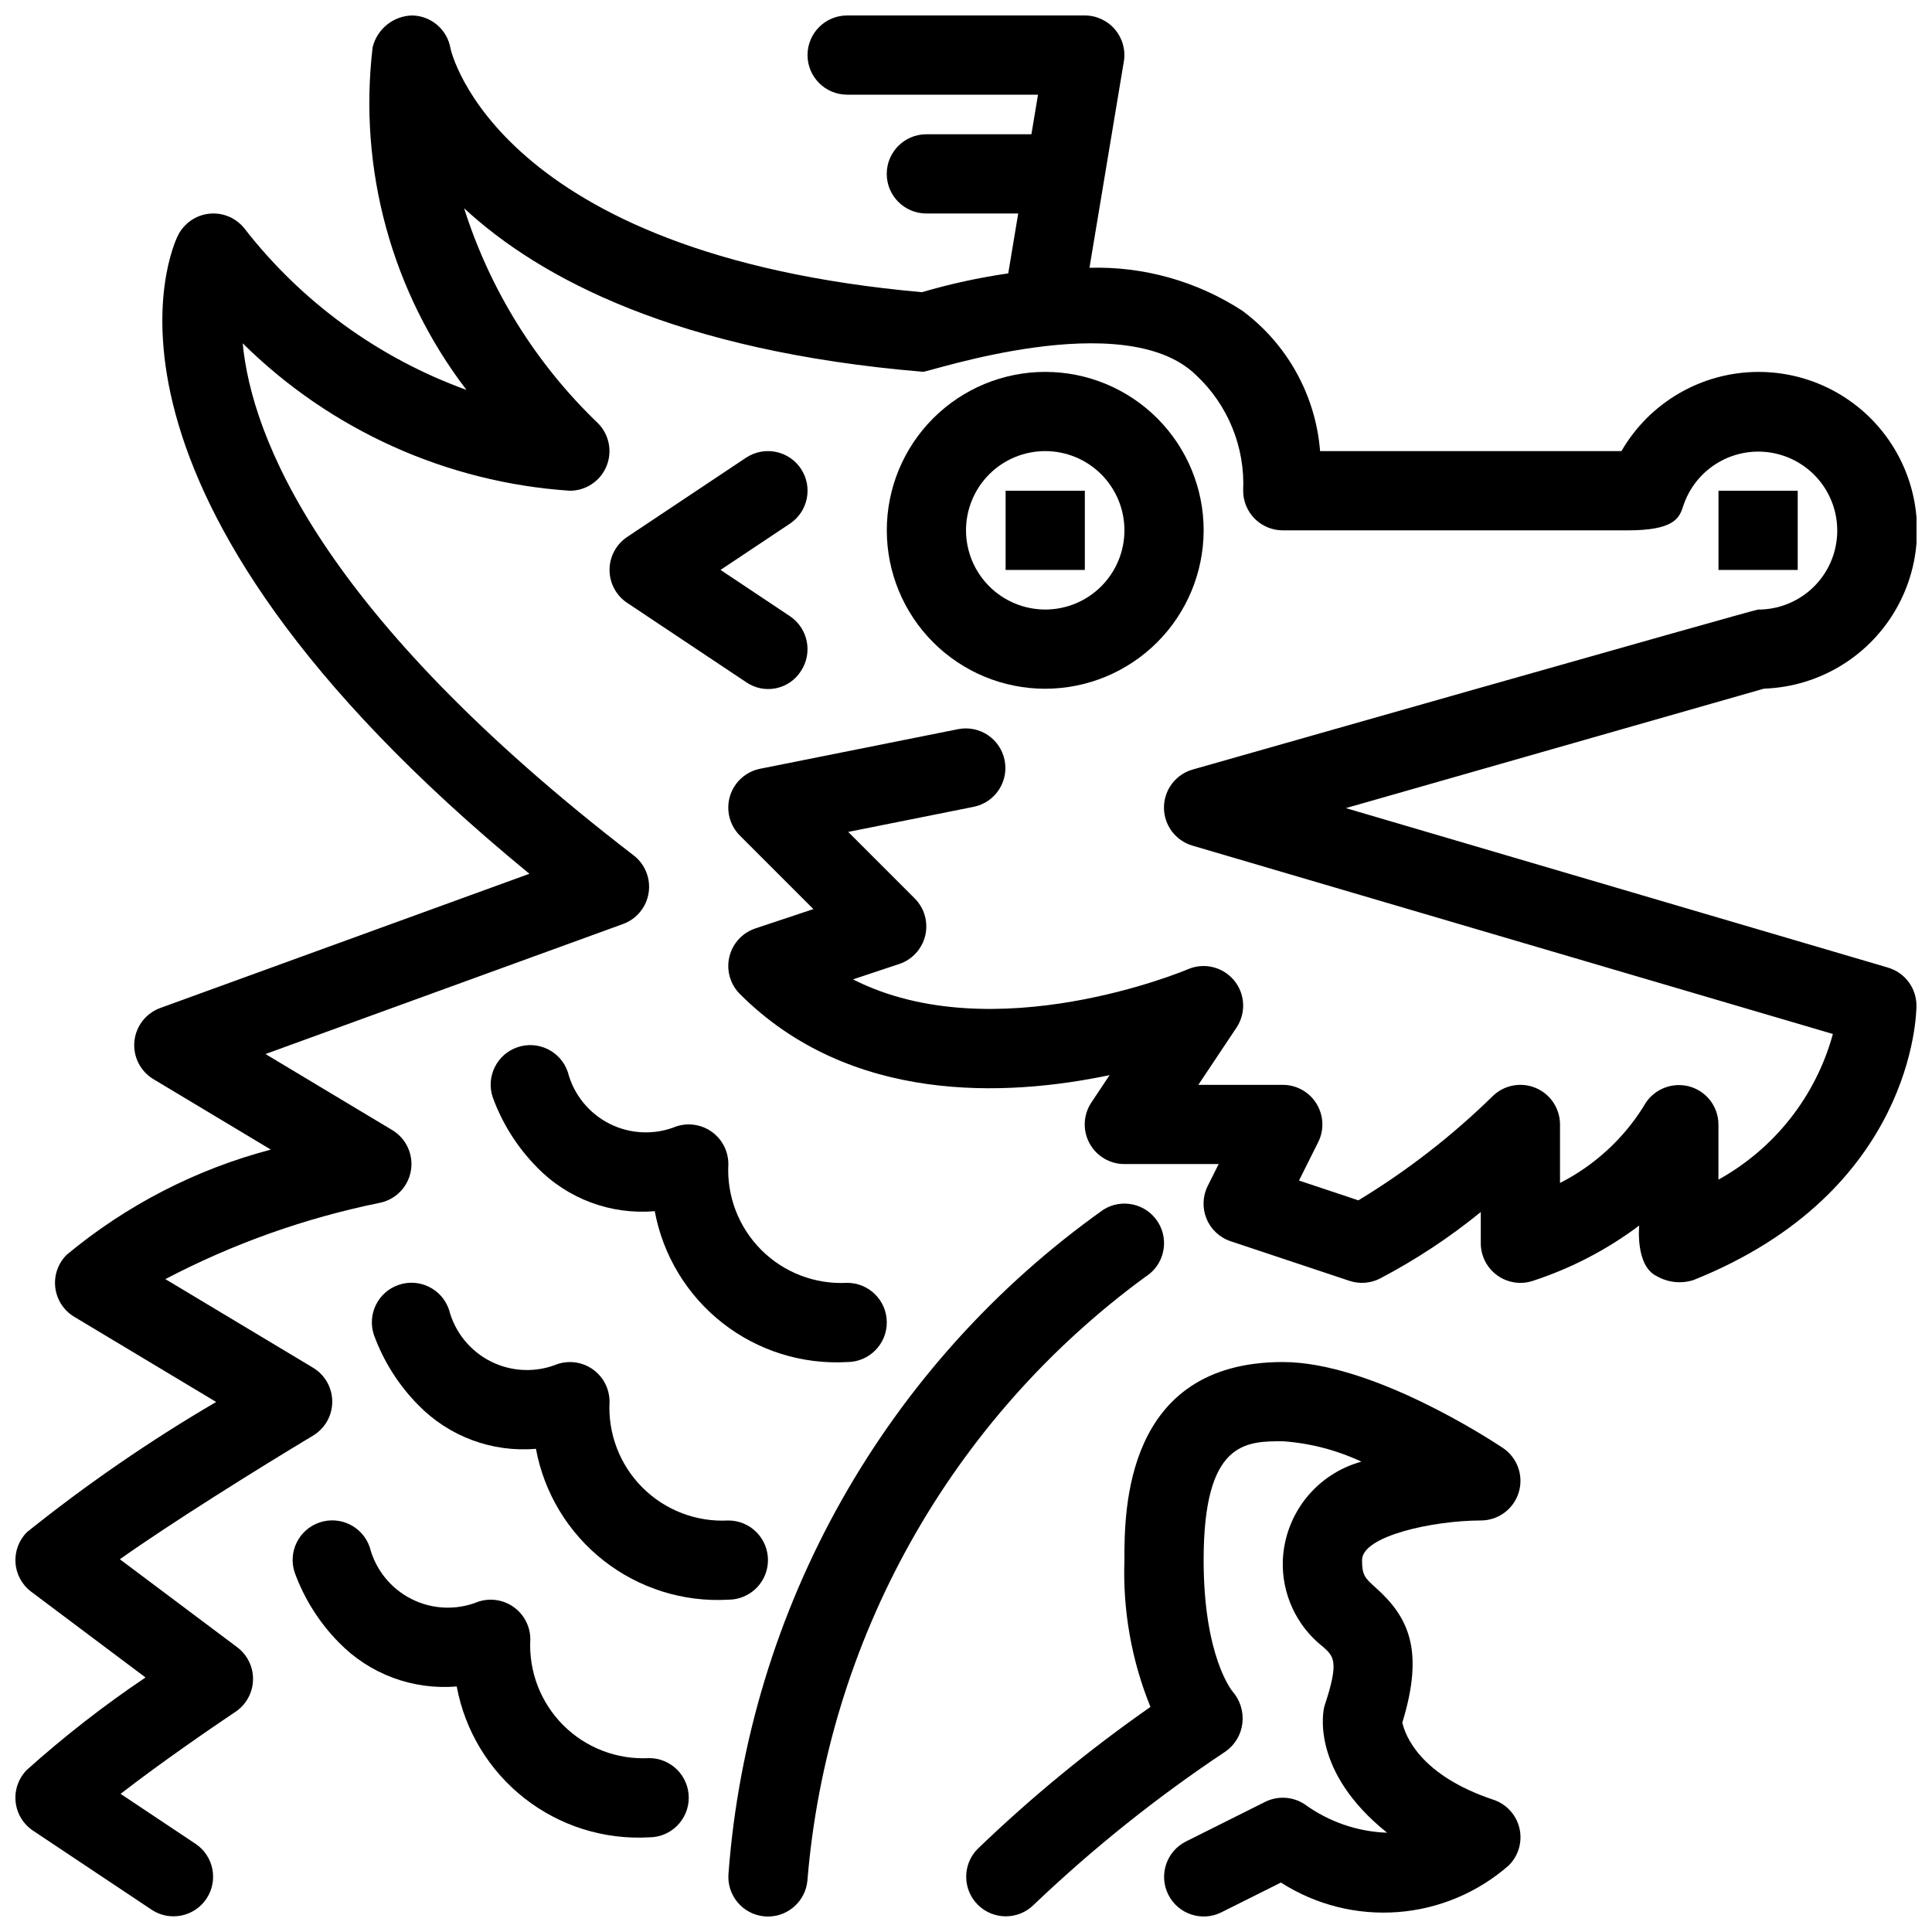 <?xml version="1.0" encoding="UTF-8"?>
<!-- Uploaded to: ICON Repo, www.svgrepo.com, Generator: ICON Repo Mixer Tools -->
<svg width="800px" height="800px" version="1.1" viewBox="144 144 512 512" xmlns="http://www.w3.org/2000/svg">
 <defs>
  <clipPath id="c">
   <path d="m148.09 148.09h503.81v503.81h-503.81z"/>
  </clipPath>
  <clipPath id="b">
   <path d="m337 462h116v189.9h-116z"/>
  </clipPath>
  <clipPath id="a">
   <path d="m400 504h147v147.9h-147z"/>
  </clipPath>
 </defs>
 <g clip-path="url(#c)">
  <path d="m644.37 400.43-143.7-42.27 110.81-31.664v0.004c14.863-0.504 28.348-8.836 35.453-21.898 7.106-13.066 6.769-28.914-0.883-41.664s-21.48-20.5-36.352-20.375c-14.871 0.129-28.566 8.113-36 20.992h-79.859c-1.176-14.809-8.699-28.383-20.633-37.223-12.023-7.816-26.148-11.781-40.484-11.367l9.105-54.645h0.004c0.508-3.043-0.352-6.156-2.344-8.508-1.996-2.356-4.926-3.715-8.008-3.715h-62.977c-5.797 0-10.496 4.699-10.496 10.496s4.699 10.496 10.496 10.496h50.582l-1.75 10.496h-27.84c-5.797 0-10.496 4.699-10.496 10.496s4.699 10.496 10.496 10.496h24.344l-2.644 15.871c-7.727 1.121-15.367 2.785-22.859 4.981-113.01-10.043-124.86-64.148-124.94-64.562-0.832-5-5.117-8.688-10.184-8.77-4.992 0.125-9.277 3.582-10.461 8.438-3.836 32.344 5.086 64.91 24.867 90.789-23.27-8.422-43.676-23.266-58.859-42.805-2.234-2.797-5.742-4.262-9.301-3.887-3.562 0.379-6.684 2.543-8.285 5.746-1.391 2.781-31.406 67.016 93.125 169.18l-97.816 35.566c-3.805 1.383-6.477 4.832-6.863 8.859-0.387 4.031 1.574 7.922 5.047 10.004l31.109 18.664v0.004c-19.859 5.231-38.332 14.75-54.121 27.891-2.285 2.285-3.391 5.496-2.996 8.703s2.246 6.055 5.016 7.715l37.613 22.566c-17.527 10.258-34.281 21.785-50.129 34.488-2.152 2.148-3.262 5.129-3.047 8.164s1.734 5.824 4.172 7.648l30.285 22.715h-0.004c-11.02 7.418-21.512 15.586-31.406 24.449-2.223 2.223-3.332 5.324-3.023 8.453 0.312 3.129 2.008 5.953 4.625 7.699l31.488 20.992h-0.004c4.824 3.144 11.277 1.82 14.473-2.969 3.191-4.789 1.934-11.258-2.828-14.496l-19.926-13.285c10.371-8.066 24.328-17.664 30.422-21.73 2.836-1.891 4.574-5.035 4.672-8.441 0.094-3.402-1.469-6.641-4.195-8.688l-31.094-23.316c13.484-9.555 36.324-23.84 51.188-32.758l0.004-0.004c3.16-1.895 5.094-5.312 5.094-9 0-3.684-1.934-7.102-5.094-8.996l-39.129-23.477v-0.004c17.879-9.375 36.996-16.18 56.777-20.207 4.254-0.852 7.543-4.227 8.281-8.5 0.742-4.273-1.223-8.559-4.938-10.789l-33.59-20.152 94.75-34.457c3.602-1.309 6.199-4.473 6.785-8.258 0.586-3.785-0.934-7.59-3.969-9.926-83.602-64.309-101.26-111.25-103.61-135.71 23.273 23.012 54.051 36.883 86.707 39.074 4.242 0 8.07-2.559 9.695-6.481s0.727-8.434-2.277-11.438c-16.395-15.715-28.582-35.293-35.449-56.945 20.039 18.559 56.301 37.895 121.62 43.34 1.41 0.145 53.352-17.613 72.336 0.855h-0.004c8.473 7.891 13.043 19.105 12.508 30.668-0.004 2.781 1.102 5.453 3.07 7.422s4.641 3.074 7.422 3.074h91.449c12.012 0 13.621-3.121 14.617-6.269h0.004c1.566-4.941 4.914-9.125 9.391-11.738 4.473-2.617 9.762-3.477 14.836-2.418 5.074 1.062 9.574 3.965 12.629 8.152 3.055 4.191 4.449 9.363 3.906 14.52-0.539 5.152-2.973 9.926-6.832 13.391-3.856 3.461-8.863 5.371-14.047 5.356-0.973 0-149.82 42.391-149.82 42.391v-0.004c-4.492 1.285-7.594 5.379-7.613 10.051s3.051 8.793 7.531 10.113l169.74 49.922c-4.488 16.434-15.426 30.352-30.332 38.602v-14.625c-0.012-4.824-3.32-9.012-8.004-10.145-4.703-1.125-9.57 1.078-11.828 5.356-5.398 8.656-13.059 15.672-22.152 20.297v-15.508c-0.004-4.246-2.559-8.07-6.481-9.695-3.918-1.625-8.43-0.73-11.434 2.266-10.746 10.512-22.664 19.75-35.52 27.539l-15.734-5.246 5.082-10.168 0.004-0.004c1.629-3.254 1.453-7.117-0.461-10.211-1.91-3.094-5.289-4.977-8.93-4.977h-22.375l10.117-15.172c2.578-3.863 2.309-8.961-0.66-12.531-2.973-3.57-7.934-4.766-12.203-2.938-0.586 0.262-51.5 21.645-88.766 2.691l12.25-4.078c3.449-1.152 6.059-4.008 6.894-7.547 0.832-3.539-0.223-7.262-2.797-9.832l-17.621-17.621 33.25-6.652h0.004c5.668-1.152 9.336-6.672 8.199-12.344-1.133-5.672-6.644-9.355-12.32-8.238l-52.48 10.496c-3.793 0.762-6.863 3.547-7.984 7.25-1.121 3.707-0.109 7.727 2.625 10.461l19.48 19.48-15.379 5.125c-3.453 1.152-6.059 4.008-6.894 7.547-0.836 3.543 0.223 7.262 2.793 9.832 29.172 29.168 70.469 27.281 97.98 21.496l-4.828 7.246c-2.148 3.223-2.348 7.363-0.523 10.773 1.828 3.414 5.387 5.547 9.258 5.547h25l-2.902 5.801c-1.359 2.719-1.473 5.898-0.309 8.711 1.164 2.809 3.488 4.977 6.375 5.941l31.488 10.496c2.641 0.879 5.527 0.676 8.016-0.57 9.504-4.973 18.48-10.891 26.793-17.664v8.277c0 3.371 1.625 6.539 4.363 8.512 2.734 1.973 6.254 2.512 9.457 1.445 10.129-3.309 19.645-8.258 28.164-14.652 0 0-1.09 10.637 4.613 13.387 2.965 1.719 6.516 2.106 9.777 1.055 58.406-23.363 59.082-70.719 59.082-72.723 0-4.656-3.066-8.758-7.531-10.07z"/>
 </g>
 <g clip-path="url(#b)">
  <path d="m447.56 482.36c4.914-3.078 6.402-9.555 3.328-14.469-3.078-4.914-9.555-6.402-14.469-3.324-28.465 20.219-52.125 46.461-69.297 76.863-17.172 30.398-27.434 64.211-30.059 99.027-0.52 5.773 3.734 10.875 9.508 11.402 0.324 0.027 0.641 0.043 0.957 0.043v-0.004c5.426-0.004 9.953-4.144 10.445-9.547 2.59-31.531 11.926-62.141 27.383-89.746s36.672-51.562 62.203-70.246z"/>
 </g>
 <path d="m294.48 428.11c-1.852-5.492-7.805-8.449-13.297-6.598-5.496 1.848-8.449 7.801-6.598 13.297 2.531 6.945 6.527 13.266 11.719 18.531 8.125 8.375 19.59 12.645 31.211 11.629 2.176 11.73 8.555 22.266 17.941 29.629 9.391 7.363 21.141 11.047 33.055 10.359 5.797 0 10.496-4.699 10.496-10.496 0-5.797-4.699-10.496-10.496-10.496-8.484 0.457-16.758-2.715-22.766-8.723-6.004-6.008-9.176-14.281-8.723-22.762-0.004-3.375-1.625-6.543-4.363-8.516-2.734-1.973-6.254-2.508-9.453-1.445-5.703 2.32-12.129 2.066-17.629-0.695-5.504-2.758-9.547-7.758-11.098-13.715z"/>
 <path d="m347.52 557.44c0-2.781-1.105-5.453-3.074-7.422s-4.641-3.074-7.422-3.074c-8.484 0.453-16.758-2.719-22.766-8.723-6.004-6.008-9.176-14.281-8.723-22.766-0.004-3.371-1.625-6.539-4.363-8.512-2.734-1.973-6.254-2.508-9.453-1.445-5.703 2.32-12.129 2.066-17.633-0.691-5.5-2.762-9.543-7.762-11.094-13.719-1.852-5.492-7.805-8.449-13.297-6.598-5.496 1.848-8.449 7.801-6.598 13.297 2.531 6.945 6.527 13.266 11.719 18.531 8.133 8.363 19.59 12.633 31.211 11.629 2.176 11.73 8.555 22.266 17.945 29.629 9.387 7.359 21.137 11.047 33.051 10.359 2.781 0 5.453-1.105 7.422-3.074s3.074-4.637 3.074-7.422z"/>
 <path d="m316.03 609.92c-8.484 0.453-16.758-2.719-22.766-8.723-6.004-6.008-9.176-14.281-8.723-22.766-0.004-3.371-1.625-6.539-4.363-8.512-2.734-1.973-6.254-2.512-9.453-1.445-5.703 2.316-12.129 2.062-17.629-0.695-5.5-2.762-9.547-7.758-11.098-13.715-1.852-5.496-7.805-8.449-13.297-6.598-5.496 1.848-8.449 7.801-6.598 13.297 2.531 6.945 6.527 13.266 11.719 18.531 8.133 8.363 19.59 12.629 31.211 11.629 2.176 11.73 8.555 22.266 17.945 29.629 9.387 7.359 21.137 11.047 33.051 10.359 5.797 0 10.496-4.699 10.496-10.496 0-5.797-4.699-10.496-10.496-10.496z"/>
 <path d="m599.42 274.05h20.992v20.992h-20.992z"/>
 <path d="m410.5 274.05h20.992v20.992h-20.992z"/>
 <path d="m462.98 284.54c0-11.137-4.426-21.816-12.297-29.688-7.875-7.875-18.555-12.297-29.688-12.297-11.137 0-21.816 4.422-29.688 12.297-7.875 7.871-12.297 18.551-12.297 29.688 0 11.133 4.422 21.812 12.297 29.688 7.871 7.871 18.551 12.297 29.688 12.297 11.129-0.012 21.801-4.441 29.672-12.312 7.871-7.871 12.297-18.543 12.312-29.672zm-62.977 0c0-5.566 2.211-10.906 6.148-14.844 3.934-3.938 9.273-6.148 14.844-6.148 5.566 0 10.906 2.211 14.844 6.148 3.934 3.938 6.148 9.277 6.148 14.844 0 5.566-2.215 10.906-6.148 14.844-3.938 3.938-9.277 6.148-14.844 6.148-5.566-0.008-10.902-2.219-14.84-6.156-3.934-3.934-6.148-9.27-6.152-14.836z"/>
 <path d="m356.25 268.22c-1.539-2.316-3.941-3.926-6.672-4.473s-5.566 0.016-7.883 1.562l-31.488 20.992c-2.918 1.945-4.672 5.223-4.672 8.734 0 3.508 1.754 6.785 4.672 8.73l31.488 20.992c2.301 1.605 5.152 2.199 7.898 1.648 2.746-0.547 5.152-2.195 6.656-4.559 3.199-4.824 1.898-11.328-2.91-14.555l-18.387-12.258 18.391-12.258-0.004-0.004c4.824-3.215 6.125-9.73 2.91-14.555z"/>
 <g clip-path="url(#a)">
  <path d="m539.77 620.95c-19.504-6.504-23.379-17.066-24.141-20.453 5.883-19.152 1.672-27.938-7.012-35.707-2.879-2.586-3.66-3.281-3.66-7.356 0-6.356 18.656-10.461 31.5-10.496 4.621-0.004 8.695-3.035 10.031-7.457 1.34-4.426-0.375-9.203-4.219-11.77-3.496-2.328-34.809-22.758-58.305-22.758-41.984 0-41.984 39.5-41.984 52.48h0.004c-0.465 13.316 1.887 26.578 6.898 38.922-16.23 11.324-31.547 23.906-45.809 37.629-4.047 4.106-4.027 10.711 0.051 14.789s10.684 4.102 14.789 0.055c15.742-15.02 32.766-28.629 50.883-40.676 2.481-1.742 4.098-4.457 4.449-7.469 0.355-3.047-0.586-6.102-2.594-8.418-0.082-0.09-7.676-9.168-7.676-34.832 0-31.488 11.152-31.488 20.992-31.488h-0.004c7.215 0.504 14.273 2.336 20.82 5.41-5.785 1.582-10.914 4.965-14.656 9.648-3.742 4.688-5.898 10.441-6.164 16.43-0.344 8.93 3.617 17.48 10.652 22.992 2.879 2.578 4.316 3.871 0.391 15.672-0.359 1.07-3.875 17.211 16.594 33.594-7.859-0.277-15.453-2.894-21.812-7.516-3.137-2.086-7.148-2.336-10.52-0.656l-20.992 10.496c-5.168 2.598-7.258 8.895-4.672 14.07 2.59 5.176 8.879 7.281 14.062 4.707l15.797-7.898c9.199 5.902 20.066 8.648 30.965 7.824 10.898-0.824 21.23-5.176 29.438-12.391 2.574-2.57 3.633-6.293 2.801-9.832-0.836-3.543-3.449-6.398-6.898-7.547z"/>
 </g>
</svg>